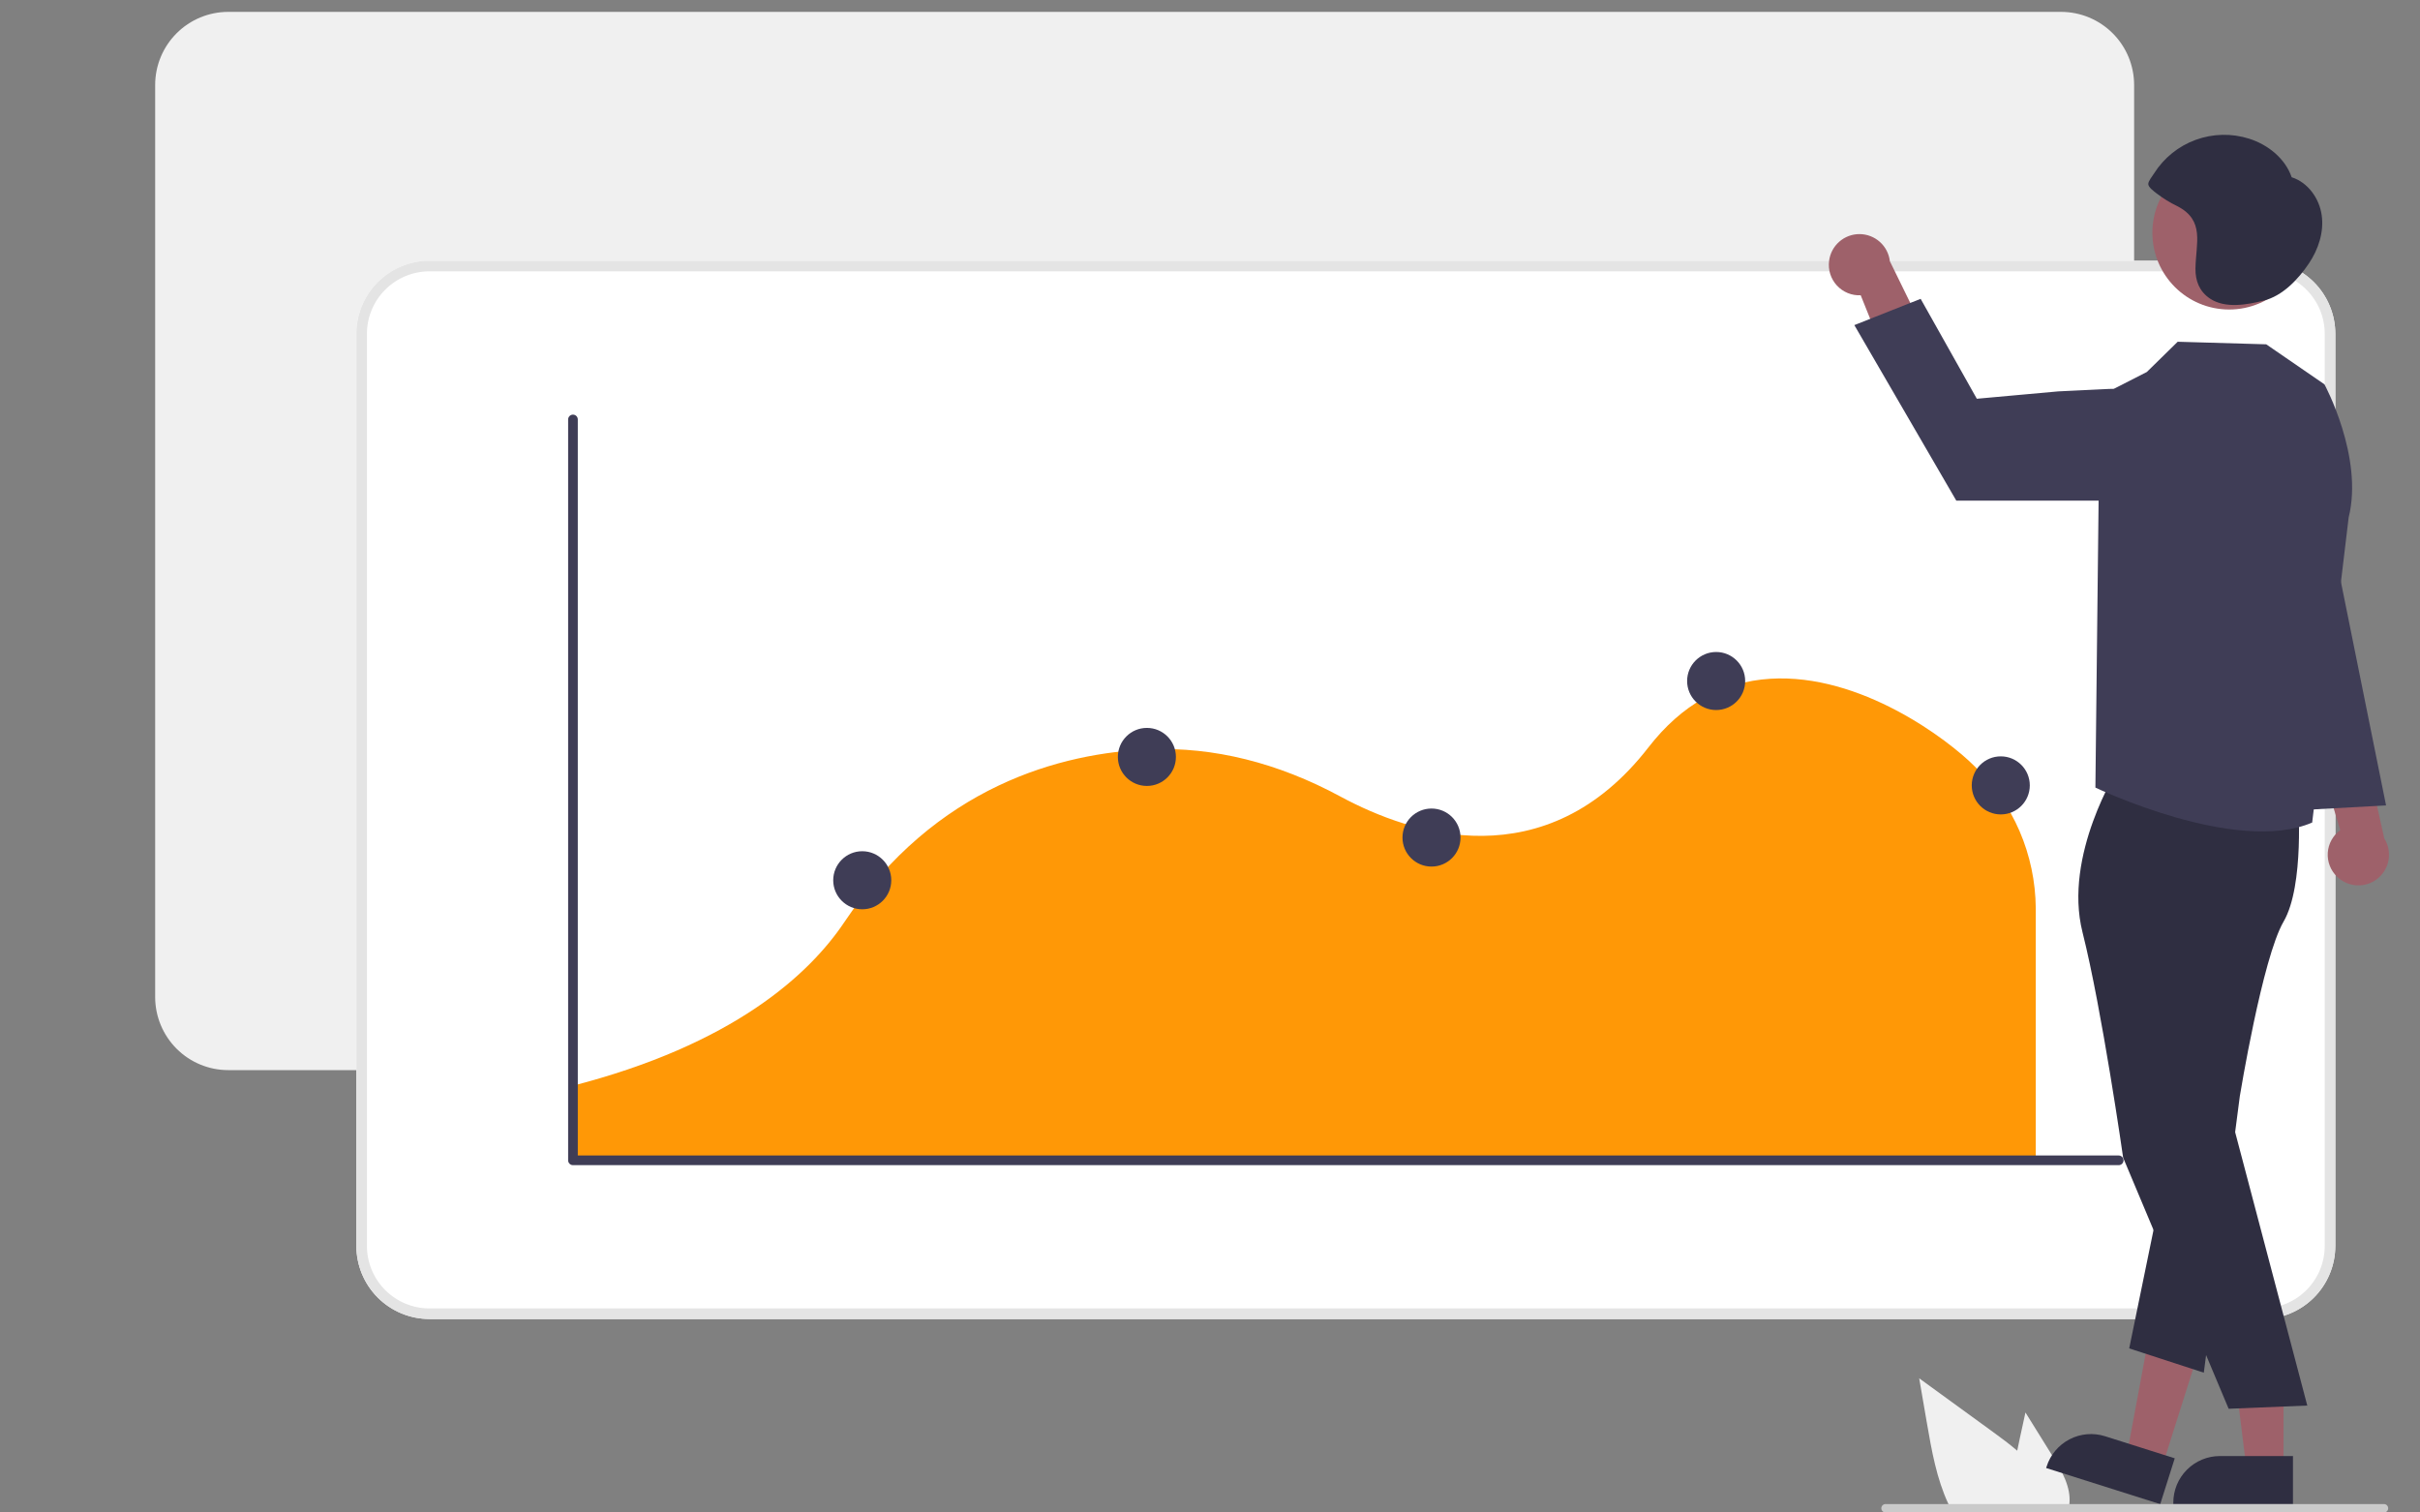 <svg xmlns="http://www.w3.org/2000/svg" width="128" height="80" viewBox="0 0 128 80" fill="none"><rect x="0" y="0" width="128" height="80" fill="#808080" stroke="none"/><g clip-path="url(#clip0_8369_7598)"><path d="M108.696 80H103.281C103.201 79.855 103.127 79.705 103.058 79.554C102.434 78.22 102.171 76.731 101.919 75.272L101.511 72.903C102.817 73.852 104.122 74.801 105.427 75.75C105.852 76.059 106.287 76.382 106.696 76.731C107.556 77.461 108.299 78.304 108.59 79.375C108.605 79.435 108.62 79.494 108.631 79.554C108.662 79.701 108.684 79.85 108.696 80Z" fill="#F0F0F0"></path><path d="M109.455 79.554C109.456 79.564 109.455 79.573 109.453 79.582C109.435 79.725 109.402 79.865 109.353 80H106.922C106.845 79.857 106.78 79.708 106.728 79.554C106.654 79.349 106.601 79.137 106.569 78.922C106.488 78.189 106.531 77.449 106.696 76.731C106.742 76.498 106.793 76.263 106.843 76.031L107.131 74.71L108.569 77.022C109.05 77.796 109.551 78.649 109.455 79.554Z" fill="#F0F0F0"></path><path d="M109.016 56.602H12.07C11.046 56.601 10.064 56.194 9.34 55.47C8.616 54.745 8.208 53.763 8.207 52.739V4.491C8.208 3.467 8.616 2.485 9.34 1.761C10.064 1.037 11.046 0.629 12.07 0.628H109.016C110.04 0.629 111.022 1.037 111.746 1.761C112.47 2.485 112.878 3.467 112.879 4.491V52.739C112.878 53.763 112.47 54.745 111.746 55.47C111.022 56.194 110.04 56.601 109.016 56.602Z" fill="#F0F0F0"></path><path d="M119.657 69.767H22.712C21.688 69.765 20.706 69.358 19.981 68.634C19.257 67.909 18.85 66.927 18.849 65.903V17.655C18.85 16.631 19.257 15.649 19.982 14.925C20.706 14.201 21.688 13.793 22.712 13.792H119.657C120.682 13.793 121.664 14.201 122.388 14.925C123.112 15.649 123.519 16.631 123.521 17.655V65.903C123.519 66.927 123.112 67.909 122.388 68.634C121.664 69.358 120.682 69.765 119.657 69.767Z" fill="white"></path><path d="M119.657 69.767H22.712C21.688 69.765 20.706 69.358 19.981 68.634C19.257 67.909 18.85 66.927 18.849 65.903V17.655C18.85 16.631 19.257 15.649 19.982 14.925C20.706 14.201 21.688 13.793 22.712 13.792H119.657C120.682 13.793 121.664 14.201 122.388 14.925C123.112 15.649 123.519 16.631 123.521 17.655V65.903C123.519 66.927 123.112 67.909 122.388 68.634C121.664 69.358 120.682 69.765 119.657 69.767ZM22.712 14.352C21.836 14.353 20.996 14.701 20.377 15.321C19.758 15.94 19.409 16.78 19.408 17.655V65.903C19.409 66.779 19.758 67.619 20.377 68.238C20.996 68.857 21.836 69.206 22.712 69.207H119.657C120.533 69.206 121.373 68.857 121.992 68.238C122.612 67.619 122.96 66.779 122.961 65.903V17.655C122.96 16.78 122.612 15.94 121.992 15.321C121.373 14.701 120.533 14.353 119.657 14.352H22.712Z" fill="#E4E4E4"></path><path d="M30.156 61.32H107.677V48.033C107.665 46.632 107.374 45.247 106.82 43.96C106.266 42.674 105.46 41.51 104.45 40.539L104.429 40.519C103.045 39.129 98.417 35.603 93.63 35.902C91.101 36.06 88.936 37.279 87.195 39.525C81.775 46.52 74.656 44.159 70.894 42.129C67.58 40.339 64.195 39.499 60.832 39.633C56.123 39.817 49.495 41.552 44.662 48.771C42.816 51.526 38.8 55.266 30.156 57.463L30.156 61.32Z" fill="#FF9806"></path><path d="M112.063 61.629H30.306C30.238 61.629 30.173 61.602 30.125 61.554C30.077 61.506 30.05 61.441 30.05 61.373V22.186C30.05 22.119 30.077 22.054 30.125 22.006C30.173 21.958 30.238 21.931 30.306 21.931C30.373 21.931 30.439 21.958 30.487 22.006C30.535 22.054 30.561 22.119 30.561 22.186V61.117H112.063C112.131 61.117 112.196 61.144 112.244 61.192C112.292 61.24 112.319 61.305 112.319 61.373C112.319 61.441 112.292 61.506 112.244 61.554C112.196 61.602 112.131 61.629 112.063 61.629Z" fill="#3F3D56"></path><path d="M60.662 41.571C61.51 41.571 62.197 40.884 62.197 40.036C62.197 39.188 61.51 38.501 60.662 38.501C59.814 38.501 59.127 39.188 59.127 40.036C59.127 40.884 59.814 41.571 60.662 41.571Z" fill="#3F3D56"></path><path d="M90.772 37.556C91.619 37.556 92.307 36.869 92.307 36.021C92.307 35.173 91.619 34.486 90.772 34.486C89.924 34.486 89.236 35.173 89.236 36.021C89.236 36.869 89.924 37.556 90.772 37.556Z" fill="#3F3D56"></path><path d="M75.716 45.836C76.564 45.836 77.251 45.149 77.251 44.301C77.251 43.453 76.564 42.766 75.716 42.766C74.868 42.766 74.181 43.453 74.181 44.301C74.181 45.149 74.868 45.836 75.716 45.836Z" fill="#3F3D56"></path><path d="M45.606 48.095C46.454 48.095 47.142 47.407 47.142 46.56C47.142 45.712 46.454 45.024 45.606 45.024C44.759 45.024 44.071 45.712 44.071 46.56C44.071 47.407 44.759 48.095 45.606 48.095Z" fill="#3F3D56"></path><path d="M105.826 43.077C106.674 43.077 107.361 42.389 107.361 41.541C107.361 40.694 106.674 40.006 105.826 40.006C104.978 40.006 104.291 40.694 104.291 41.541C104.291 42.389 104.978 43.077 105.826 43.077Z" fill="#3F3D56"></path><path d="M123.611 46.37C123.442 46.207 123.31 46.008 123.226 45.789C123.141 45.569 123.106 45.334 123.122 45.099C123.139 44.864 123.206 44.636 123.32 44.43C123.435 44.224 123.593 44.046 123.783 43.907L122.128 38.431L124.977 39.28L126.112 44.35C126.323 44.686 126.404 45.087 126.339 45.478C126.273 45.868 126.067 46.222 125.759 46.471C125.451 46.72 125.062 46.847 124.666 46.829C124.27 46.81 123.895 46.647 123.611 46.37Z" fill="#9E616A"></path><path d="M96.745 13.803C96.715 14.037 96.736 14.274 96.807 14.498C96.879 14.723 96.998 14.928 97.158 15.101C97.317 15.274 97.513 15.41 97.731 15.5C97.949 15.589 98.183 15.629 98.418 15.618L100.55 20.927L102.244 18.484L99.96 13.817C99.914 13.423 99.727 13.059 99.431 12.795C99.136 12.531 98.754 12.384 98.358 12.382C97.962 12.38 97.579 12.524 97.281 12.786C96.984 13.048 96.793 13.41 96.745 13.803Z" fill="#9E616A"></path><path d="M120.78 77.656H118.817L117.883 70.085L120.78 70.085L120.78 77.656Z" fill="#9E616A"></path><path d="M121.281 79.559L114.952 79.558V79.478C114.952 78.825 115.211 78.198 115.673 77.737C116.135 77.275 116.762 77.015 117.415 77.015L121.281 77.015L121.281 79.559Z" fill="#2F2E41"></path><path d="M114.357 77.594L112.485 77.001L113.88 69.501L116.642 70.376L114.357 77.594Z" fill="#9E616A"></path><path d="M114.26 79.558L108.226 77.648L108.25 77.572C108.447 76.949 108.884 76.43 109.464 76.129C110.044 75.828 110.719 75.77 111.342 75.967L115.028 77.134L114.26 79.558Z" fill="#2F2E41"></path><path d="M112.032 40.654C112.032 40.654 109.12 45.227 110.149 49.308C111.178 53.389 112.299 61.234 112.299 61.234L117.879 74.514L122.038 74.344L117.907 58.687L118.071 48.219C118.071 48.219 120.942 43.216 120.383 41.658C119.823 40.101 112.032 40.654 112.032 40.654Z" fill="#2F2E41"></path><path d="M121.547 42.289C121.547 42.289 121.905 46.825 120.784 48.747C119.664 50.668 118.47 57.98 118.47 57.98L116.565 72.605L112.619 71.321L115.984 54.936L118.628 42.047L121.547 42.289Z" fill="#2F2E41"></path><path d="M122.946 20.328L119.867 18.212L115.183 18.076L113.551 19.676L111.062 20.947L110.831 41.658C110.831 41.658 118.286 45.232 122.297 43.507L124.226 27.373C125.027 24.171 122.946 20.328 122.946 20.328Z" fill="#3F3D56"></path><path d="M111.687 26.482H103.475L98.081 17.196L101.588 15.806L104.559 21.091L108.859 20.702L111.544 20.572C111.974 20.551 112.404 20.625 112.803 20.787C113.202 20.95 113.56 21.198 113.853 21.513C114.146 21.829 114.367 22.205 114.5 22.614C114.632 23.024 114.674 23.458 114.621 23.886C114.533 24.602 114.186 25.261 113.645 25.739C113.105 26.217 112.408 26.481 111.687 26.482Z" fill="#3F3D56"></path><path d="M117.907 16.371C120.15 16.371 121.969 14.552 121.969 12.309C121.969 10.066 120.15 8.247 117.907 8.247C115.664 8.247 113.845 10.066 113.845 12.309C113.845 14.552 115.664 16.371 117.907 16.371Z" fill="#9E616A"></path><path d="M122.801 11.385C122.676 10.493 122.072 9.647 121.213 9.376C120.872 8.386 119.968 7.656 118.97 7.338C118.045 7.043 117.049 7.064 116.137 7.396C115.225 7.729 114.45 8.355 113.932 9.176C113.855 9.296 113.621 9.591 113.627 9.734C113.635 9.916 113.914 10.104 114.054 10.219C114.401 10.487 114.775 10.718 115.17 10.908C116.63 11.665 116.144 12.855 116.124 14.204C116.115 14.859 116.334 15.419 116.892 15.793C117.699 16.333 118.853 16.118 119.73 15.901C120.726 15.655 121.554 14.781 122.122 13.937C122.625 13.19 122.926 12.277 122.801 11.385Z" fill="#2F2E41"></path><path d="M122.76 25.537L126.205 42.601L121.127 42.879L122.76 25.537Z" fill="#3F3D56"></path><path d="M126.317 79.776C126.317 79.805 126.311 79.834 126.3 79.862C126.289 79.889 126.273 79.913 126.252 79.934C126.231 79.955 126.207 79.971 126.18 79.983C126.153 79.994 126.124 80 126.095 80H99.731C99.672 80 99.615 79.977 99.573 79.935C99.531 79.893 99.508 79.836 99.508 79.777C99.508 79.718 99.531 79.661 99.573 79.619C99.615 79.578 99.672 79.554 99.731 79.554H126.095C126.153 79.554 126.21 79.578 126.251 79.619C126.293 79.661 126.317 79.717 126.317 79.776Z" fill="#CACACA"></path></g><defs><clipPath id="clip0_8369_7598"><rect width="128" height="80" fill="white"></rect></clipPath></defs></svg>
